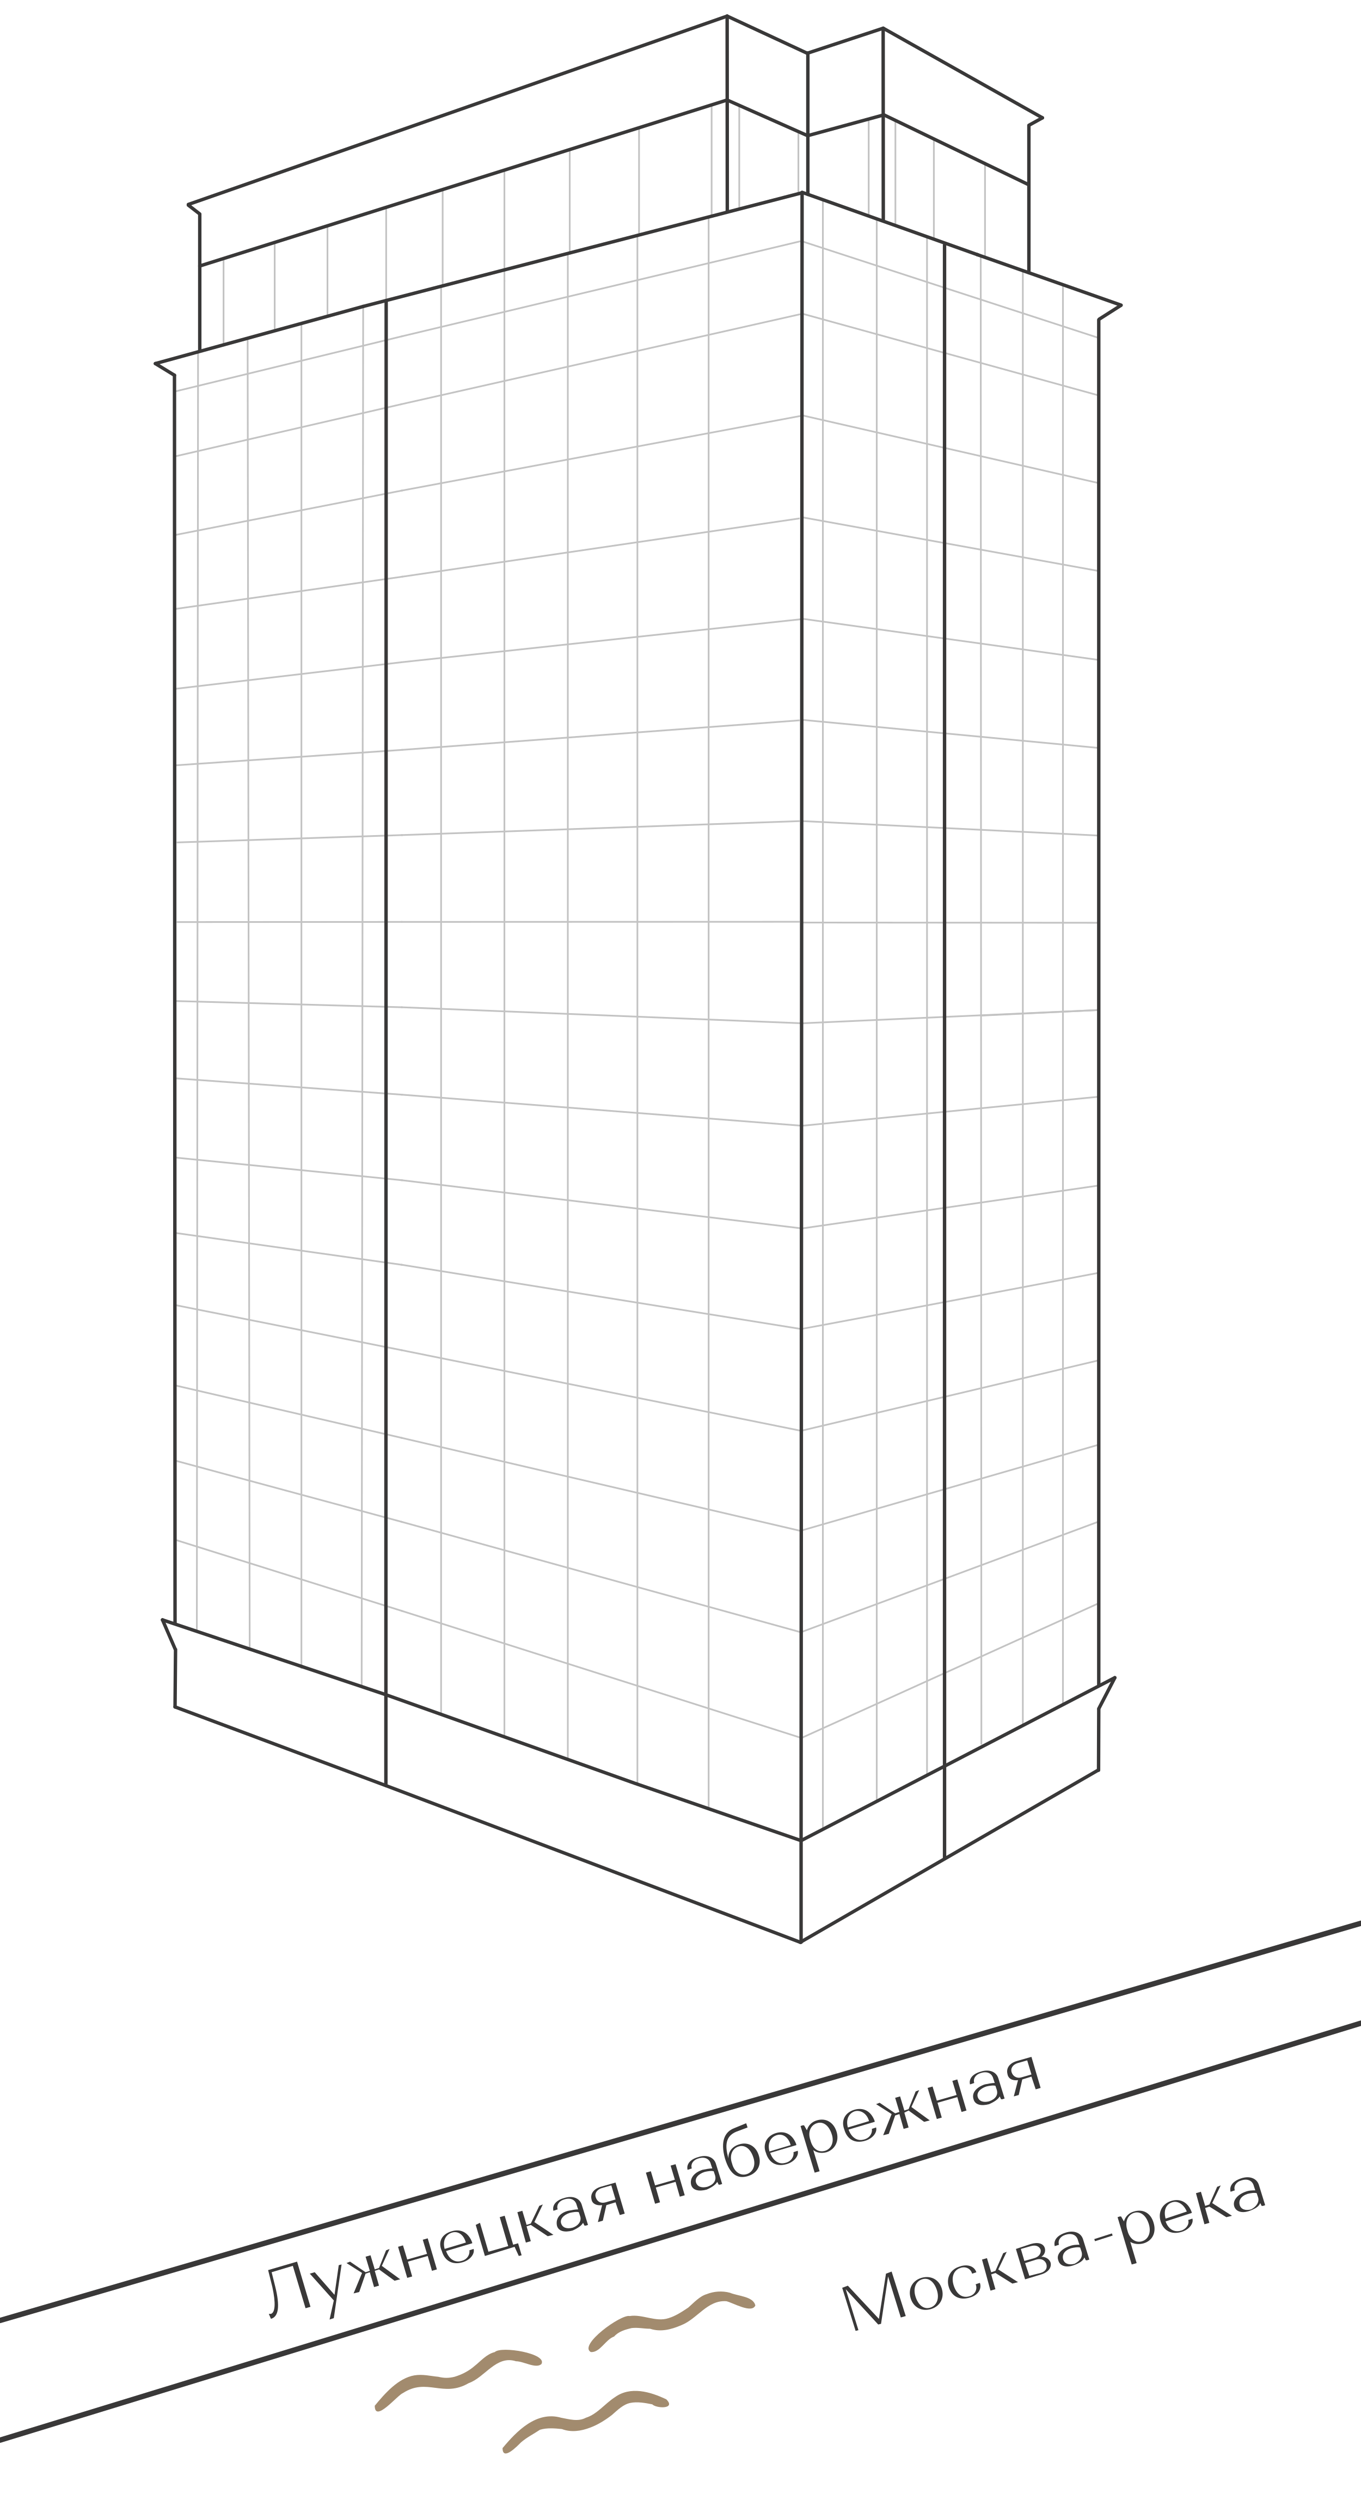 <?xml version="1.0" encoding="UTF-8"?><svg id="_Слой_1" xmlns="http://www.w3.org/2000/svg" width="67.405mm" height="123.804mm" viewBox="0 0 191.069 350.939"><defs><style>.cls-1{stroke:#c3c3c3;stroke-linecap:square;stroke-linejoin:bevel;stroke-width:.24px;}.cls-1,.cls-2,.cls-3,.cls-4{fill:none;}.cls-5{fill:#a28b6e;}.cls-6{isolation:isolate;}.cls-3{stroke-width:.48px;}.cls-3,.cls-4{stroke:#393838;stroke-linecap:round;stroke-linejoin:round;}.cls-4{stroke-width:.748px;}.cls-7{fill:#393838;}</style></defs><line class="cls-1" x1="27.804" y1="49.35" x2="27.634" y2="229.08"/><line class="cls-1" x1="34.764" y1="47.42" x2="35.054" y2="231.62"/><line class="cls-1" x1="42.314" y1="45.36" x2="42.314" y2="234.13"/><line class="cls-1" x1="50.984" y1="43.02" x2="50.774" y2="236.83"/><line class="cls-1" x1="61.924" y1="40.24" x2="61.924" y2="240.63"/><line class="cls-1" x1="70.814" y1="39.43" x2="70.814" y2="243.82"/><line class="cls-1" x1="79.714" y1="35.58" x2="79.714" y2="246.98"/><line class="cls-1" x1="89.484" y1="33.05" x2="89.484" y2="250.46"/><line class="cls-1" x1="99.484" y1="30.46" x2="99.484" y2="253.87"/><line class="cls-1" x1="123.084" y1="30.72" x2="123.084" y2="252.56"/><line class="cls-1" x1="143.594" y1="38.13" x2="143.594" y2="241.98"/><line class="cls-1" x1="149.224" y1="39.97" x2="149.224" y2="239.2"/><line class="cls-1" x1="115.524" y1="28.04" x2="115.524" y2="256.67"/><line class="cls-1" x1="31.384" y1="36.31" x2="31.384" y2="48.25"/><line class="cls-1" x1="38.564" y1="34.05" x2="38.564" y2="46.17"/><line class="cls-1" x1="45.974" y1="31.71" x2="45.974" y2="44.2"/><line class="cls-1" x1="54.214" y1="29.12" x2="54.214" y2="43.95"/><line class="cls-1" x1="62.144" y1="26.62" x2="62.144" y2="40.24"/><line class="cls-1" x1="70.814" y1="23.88" x2="70.814" y2="39.43"/><line class="cls-1" x1="79.984" y1="21" x2="79.984" y2="35.51"/><line class="cls-1" x1="89.714" y1="17.93" x2="89.714" y2="32.97"/><line class="cls-1" x1="99.904" y1="14.72" x2="99.904" y2="30.34"/><line class="cls-1" x1="103.784" y1="14.79" x2="103.784" y2="29.39"/><line class="cls-1" x1="112.084" y1="18.47" x2="112.084" y2="27.11"/><line class="cls-1" x1="121.954" y1="16.71" x2="121.954" y2="30.36"/><line class="cls-1" x1="125.704" y1="16.89" x2="125.704" y2="31.66"/><line class="cls-1" x1="131.104" y1="19.45" x2="131.104" y2="33.48"/><line class="cls-1" x1="138.284" y1="22.86" x2="138.284" y2="35.98"/><line class="cls-1" x1="24.564" y1="64.07" x2="56.314" y2="56.75"/><line class="cls-1" x1="24.654" y1="75.09" x2="56.394" y2="68.87"/><line class="cls-1" x1="24.654" y1="85.48" x2="56.454" y2="80.96"/><line class="cls-1" x1="24.694" y1="96.69" x2="56.314" y2="92.97"/><line class="cls-1" x1="24.724" y1="107.43" x2="56.424" y2="105.27"/><line class="cls-1" x1="24.924" y1="129.44" x2="56.404" y2="129.42"/><line class="cls-1" x1="24.764" y1="140.53" x2="56.404" y2="141.4"/><line class="cls-1" x1="24.544" y1="151.37" x2="56.384" y2="153.67"/><line class="cls-1" x1="24.574" y1="162.5" x2="56.404" y2="165.68"/><line class="cls-1" x1="24.744" y1="173.1" x2="56.384" y2="177.55"/><line class="cls-1" x1="24.734" y1="194.52" x2="56.384" y2="201.85"/><line class="cls-1" x1="24.694" y1="205.07" x2="56.394" y2="213.64"/><line class="cls-1" x1="24.854" y1="216.24" x2="56.374" y2="226.13"/><line class="cls-1" x1="56.464" y1="47.2" x2="112.484" y2="33.84"/><line class="cls-1" x1="56.314" y1="56.75" x2="112.604" y2="44.05"/><line class="cls-1" x1="56.394" y1="68.87" x2="112.604" y2="58.35"/><line class="cls-1" x1="56.454" y1="80.96" x2="112.144" y2="72.79"/><line class="cls-1" x1="56.314" y1="92.97" x2="112.424" y2="86.93"/><line class="cls-1" x1="56.424" y1="105.27" x2="112.144" y2="101.13"/><line class="cls-1" x1="56.424" y1="117.23" x2="112.144" y2="115.27"/><line class="cls-1" x1="56.404" y1="129.42" x2="112.144" y2="129.4"/><line class="cls-1" x1="56.404" y1="141.4" x2="112.534" y2="143.65"/><line class="cls-1" x1="56.384" y1="153.67" x2="112.514" y2="158.03"/><line class="cls-1" x1="56.404" y1="165.68" x2="112.504" y2="172.44"/><line class="cls-1" x1="56.384" y1="177.55" x2="112.214" y2="186.53"/><line class="cls-1" x1="56.384" y1="189.54" x2="112.214" y2="200.81"/><line class="cls-1" x1="56.384" y1="201.85" x2="112.214" y2="214.87"/><line class="cls-1" x1="56.394" y1="213.64" x2="112.214" y2="229.08"/><line class="cls-1" x1="56.374" y1="226.13" x2="112.514" y2="243.98"/><path class="cls-1" d="M112.484,33.84c.08.04,41.7,13.58,41.7,13.58"/><line class="cls-1" x1="112.794" y1="44.08" x2="154.204" y2="55.5"/><line class="cls-1" x1="112.794" y1="58.35" x2="154.254" y2="67.82"/><line class="cls-1" x1="112.794" y1="72.65" x2="154.194" y2="80.15"/><line class="cls-1" x1="112.914" y1="86.9" x2="154.214" y2="92.64"/><line class="cls-1" x1="112.794" y1="101.07" x2="154.254" y2="105"/><line class="cls-1" x1="112.714" y1="115.27" x2="154.254" y2="117.3"/><line class="cls-1" x1="112.714" y1="129.51" x2="154.254" y2="129.54"/><line class="cls-1" x1="112.574" y1="143.65" x2="154.204" y2="141.79"/><path class="cls-1" d="M112.664,158.03l41.59-4.07"/><line class="cls-1" x1="112.664" y1="172.44" x2="154.224" y2="166.43"/><path class="cls-1" d="M112.664,186.53c.1.03,41.53-7.84,41.53-7.84"/><line class="cls-1" x1="112.664" y1="200.81" x2="154.194" y2="190.98"/><line class="cls-1" x1="112.464" y1="214.87" x2="154.144" y2="202.84"/><line class="cls-1" x1="112.584" y1="229.08" x2="154.144" y2="213.64"/><line class="cls-1" x1="112.514" y1="243.98" x2="154.264" y2="225.06"/><line class="cls-1" x1="137.714" y1="142.57" x2="154.204" y2="141.79"/><line class="cls-1" x1="24.594" y1="54.95" x2="56.464" y2="47.2"/><line class="cls-1" x1="24.504" y1="183.19" x2="56.384" y2="189.54"/><line class="cls-1" x1="24.924" y1="118.26" x2="56.424" y2="117.23"/><line class="cls-1" x1="130.144" y1="33.23" x2="130.144" y2="249.15"/><line class="cls-1" x1="137.684" y1="35.98" x2="137.774" y2="244.79"/><polyline class="cls-3" points="26.444 28.8 28.044 30.04 28.044 49.23"/><line class="cls-3" x1="102.084" y1="2.26" x2="113.334" y2="7.48"/><line class="cls-3" x1="102.104" y1="29.65" x2="102.084" y2="2.26"/><line class="cls-3" x1="123.984" y1="4.06" x2="124.004" y2="30.98"/><line class="cls-3" x1="113.414" y1="7.45" x2="113.414" y2="27.29"/><line class="cls-3" x1="21.814" y1="51.04" x2="50.984" y2="43.02"/><line class="cls-3" x1="24.494" y1="52.68" x2="21.814" y2="51.04"/><line class="cls-3" x1="24.494" y1="52.68" x2="24.574" y2="227.88"/><polyline class="cls-3" points="146.344 16.54 144.444 17.59 144.444 38.27"/><line class="cls-3" x1="137.184" y1="35.74" x2="157.394" y2="42.84"/><line class="cls-3" x1="112.604" y1="27.06" x2="112.464" y2="258.39"/><line class="cls-3" x1="112.604" y1="27" x2="137.304" y2="35.78"/><line class="cls-3" x1="50.984" y1="43.02" x2="112.604" y2="27.06"/><line class="cls-3" x1="54.214" y1="42.28" x2="54.174" y2="250.52"/><line class="cls-3" x1="132.604" y1="34.4" x2="132.604" y2="260.9"/><line class="cls-3" x1="26.444" y1="28.7" x2="102.084" y2="2.26"/><line class="cls-3" x1="113.414" y1="7.45" x2="123.994" y2="3.96"/><line class="cls-3" x1="123.994" y1="3.96" x2="146.344" y2="16.54"/><line class="cls-3" x1="124.104" y1="16.13" x2="144.354" y2="25.9"/><line class="cls-3" x1="113.484" y1="19.02" x2="124.004" y2="16.15"/><line class="cls-3" x1="102.104" y1="14.05" x2="113.364" y2="19.04"/><line class="cls-3" x1="28.044" y1="37.34" x2="102.044" y2="14.05"/><polyline class="cls-3" points="157.324 42.89 154.314 44.81 154.254 44.9 154.254 236.53"/><line class="cls-3" x1="22.814" y1="227.4" x2="54.184" y2="237.91"/><polyline class="cls-3" points="54.264 237.94 89.174 250.36 112.464 258.39"/><path class="cls-3" d="M112.464,258.39c.21-.1,44.04-22.87,44.04-22.87"/><polyline class="cls-3" points="22.814 227.4 24.644 231.62 24.644 231.55 24.574 239.62"/><line class="cls-3" x1="24.574" y1="239.62" x2="54.214" y2="250.68"/><line class="cls-3" x1="54.214" y1="250.68" x2="112.354" y2="272.66"/><line class="cls-3" x1="112.354" y1="272.66" x2="154.144" y2="248.51"/><line class="cls-3" x1="154.254" y1="239.98" x2="154.224" y2="248.51"/><line class="cls-3" x1="112.464" y1="258.45" x2="112.464" y2="272.66"/><line class="cls-3" x1="156.514" y1="235.52" x2="154.254" y2="239.87"/><line class="cls-4" y1="342.555" x2="191.069" y2="284.013"/><line class="cls-4" x1="191.069" y1="269.988" y2="325.754"/><g class="cls-6"><path class="cls-7" d="M37.741,324.828h.297c.595-.198.694-1.487.198-3.767l-.595-2.379,4.064-1.19,1.883,6.344-.694.198-1.784-5.948-2.974.892.496,1.983c.694,2.776.496,4.263-.595,4.56l-.297-.694Z"/></g><g class="cls-6"><path class="cls-7" d="M43.491,319.178l.694-.198,2.776,3.172.595-4.163.397-.099-1.09,7.534-.595.198.595-2.676-3.37-3.767Z"/></g><g class="cls-6"><path class="cls-7" d="M50.827,319.079l-2.181-1.388.496-.198,2.181,1.487.595-.198-.595-1.983.694-.198.595,1.983.595-.198.991-2.478.496-.198-1.09,2.379,2.577,1.883-.793.198-2.181-1.586-.595.198.595,2.082-.694.198-.595-2.082-.595.198-.892,2.577-.793.198,1.19-2.875Z"/></g><g class="cls-6"><path class="cls-7" d="M57.171,319.772l-1.289-4.362.694-.198.595,1.983,2.776-.793-.595-1.983.694-.198,1.289,4.362-.694.198-.595-2.082-2.776.793.595,2.082-.694.198Z"/></g><g class="cls-6"><path class="cls-7" d="M63.416,313.23c1.289-.397,2.379.198,2.875,1.586v.099l-3.668,1.09c.397,1.09,1.19,1.685,2.181,1.388.793-.198,1.19-.892,1.09-1.487l.595-.198c.198.694-.496,1.586-1.586,1.883-1.388.397-2.478-.198-2.875-1.586-.595-1.289,0-2.379,1.388-2.776ZM63.416,313.428c-.892.297-1.289,1.19-.991,2.28l2.974-.892c-.297-1.09-1.09-1.685-1.983-1.388Z"/></g><g class="cls-6"><path class="cls-7" d="M67.381,312.04l1.19,4.064,2.776-.793-1.19-4.064.694-.198,1.19,4.064.694-.198.496,1.685-.397.099-.595-1.289-4.163,1.289-1.289-4.362.595-.297Z"/></g><g class="cls-6"><path class="cls-7" d="M72.635,310.553l.694-.198.595,1.983.595-.198,1.19-2.478.496-.198-1.19,2.478,2.676,1.784-.793.198-2.379-1.586-.595.198.595,2.082-.694.198-1.19-4.263Z"/></g><g class="cls-6"><path class="cls-7" d="M79.773,310.355c.496-.099.991-.198,1.388-.198l-.198-.595c-.198-.793-.892-1.09-1.784-.793-.694.198-1.09.793-.892,1.388l-.595.198c-.198-.793.397-1.487,1.487-1.784,1.19-.397,2.181,0,2.478.892l.892,2.875-.297.099h-.198l-.198-.397c-.198.397-.793.793-1.487,1.09-1.09.297-1.983.099-2.181-.694-.198-.991.397-1.784,1.586-2.082ZM81.458,311.148l-.198-.595c-.297-.099-.892,0-1.289.099-.892.297-1.388.892-1.19,1.487.198.595.793.793,1.586.595.892-.297,1.289-.991,1.09-1.586Z"/></g><g class="cls-6"><path class="cls-7" d="M84.531,309.562c-.793.099-1.388-.198-1.487-.793-.198-.793.297-1.487,1.289-1.784l2.082-.595,1.289,4.362-.694.198-.595-1.784-1.289.397-.496,2.181-.694.198.595-2.379ZM85.027,309.166l1.388-.397-.595-1.983-1.388.397c-.595.198-.991.694-.793,1.289.198.595.694.892,1.388.694Z"/></g><g class="cls-6"><path class="cls-7" d="M91.966,309.364l-1.289-4.362.694-.198.595,1.983,2.776-.793-.595-1.983.694-.198,1.289,4.362-.694.198-.595-2.082-2.776.793.595,2.082-.694.198Z"/></g><g class="cls-6"><path class="cls-7" d="M98.608,304.606c.496-.099.991-.198,1.388-.198l-.198-.595c-.198-.793-.892-1.09-1.784-.793-.694.198-1.09.793-.892,1.388l-.595.198c-.198-.793.397-1.487,1.487-1.784,1.19-.397,2.181,0,2.478.892l.892,2.875-.297.099h-.198l-.198-.397c-.198.397-.793.793-1.487,1.09-1.09.297-1.983.099-2.181-.694-.198-.892.397-1.685,1.586-2.082ZM100.392,305.399l-.198-.595c-.297-.099-.892,0-1.289.099-.892.297-1.388.892-1.19,1.487.198.595.793.793,1.586.595.892-.297,1.289-.892,1.09-1.586Z"/></g><g class="cls-6"><path class="cls-7" d="M104.754,298.063l.198.595-1.586.595c-1.19.496-1.784,1.487-1.09,3.767-.099-.892.496-1.685,1.487-1.983,1.19-.397,2.379.198,2.776,1.586.397,1.289-.198,2.478-1.586,2.875s-2.478-.198-3.172-2.478c-.694-2.478,0-3.767,1.289-4.263l1.685-.694ZM104.853,305.2c.892-.297,1.289-1.289.892-2.379-.397-1.19-1.19-1.784-2.082-1.487s-1.289,1.289-.892,2.379c.297,1.19,1.19,1.784,2.082,1.487Z"/></g><g class="cls-6"><path class="cls-7" d="M108.917,299.451c1.289-.397,2.379.198,2.875,1.586v.099l-3.668,1.09c.397,1.09,1.19,1.685,2.181,1.388.793-.198,1.19-.892,1.09-1.487l.595-.198c.198.694-.496,1.586-1.586,1.883-1.388.397-2.478-.198-2.875-1.586-.496-1.19.099-2.379,1.388-2.776ZM109.016,299.748c-.892.297-1.289,1.19-.991,2.28l2.974-.892c-.297-1.09-1.09-1.685-1.983-1.388Z"/></g><g class="cls-6"><path class="cls-7" d="M112.387,298.459l.297-.099h.198l.397.694c.198-.694.694-1.19,1.388-1.388,1.289-.397,2.379.297,2.776,1.586.397,1.289-.198,2.478-1.388,2.875-.694.198-1.388.099-1.883-.297l.892,2.974-.694.198-1.983-6.543ZM115.856,301.929c.892-.297,1.289-1.289.892-2.379-.397-1.19-1.19-1.784-2.082-1.487s-1.289,1.289-.892,2.379c.297,1.19,1.09,1.784,2.082,1.487Z"/></g><g class="cls-6"><path class="cls-7" d="M119.921,296.179c1.289-.397,2.379.198,2.875,1.586v.099l-3.668,1.09c.397,1.09,1.19,1.685,2.181,1.388.793-.198,1.19-.892,1.09-1.487l.595-.198c.198.694-.496,1.586-1.586,1.883-1.388.397-2.478-.198-2.875-1.586-.496-1.289.099-2.379,1.388-2.776ZM120.02,296.378c-.892.297-1.289,1.19-.991,2.28l2.974-.892c-.297-1.09-1.19-1.586-1.983-1.388Z"/></g><g class="cls-6"><path class="cls-7" d="M125.175,296.774l-2.181-1.388.496-.198,2.181,1.487.595-.198-.595-1.983.694-.198.595,1.983.595-.198.991-2.478.496-.198-1.09,2.379,2.577,1.883-.793.198-2.181-1.586-.595.297.595,2.082-.694.198-.595-2.082-.595.198-.892,2.577-.793.198,1.19-2.974Z"/></g><g class="cls-6"><path class="cls-7" d="M131.519,297.468l-1.289-4.362.694-.198.595,1.983,2.776-.793-.595-1.983.694-.198,1.289,4.362-.694.198-.595-2.082-2.776.793.595,2.082-.694.198Z"/></g><g class="cls-6"><path class="cls-7" d="M138.26,292.611c.496-.099.991-.198,1.388-.198l-.198-.595c-.198-.793-.892-1.09-1.784-.793-.694.198-1.09.793-.892,1.388l-.595.198c-.198-.793.397-1.487,1.487-1.784,1.19-.397,2.181,0,2.478.892l.892,2.875-.297.099h-.198l-.198-.397c-.198.397-.793.793-1.487,1.09-1.09.297-1.983.099-2.181-.694-.297-.892.397-1.685,1.586-2.082ZM139.945,293.404l-.198-.595c-.297-.099-.892,0-1.289.099-.892.297-1.388.892-1.19,1.487s.793.793,1.586.595c.892-.297,1.289-.892,1.09-1.586Z"/></g><g class="cls-6"><path class="cls-7" d="M142.919,292.016c-.793.099-1.388-.198-1.487-.892-.198-.793.297-1.487,1.289-1.784l2.082-.595,1.289,4.362-.694.198-.595-1.784-1.289.397-.496,2.181-.694.198.595-2.28ZM143.415,291.619l1.388-.397-.595-1.983-1.388.397c-.595.198-.991.694-.793,1.289.198.595.793.892,1.388.694Z"/></g><g class="cls-6"><path class="cls-7" d="M118.235,321.166l.793-.297,4.362,4.659.991-6.344.793-.297,1.983,6.245-.694.198-1.784-5.75-.991,6.642-.397.099-4.56-4.957,1.784,5.75-.397.099-1.883-6.047Z"/></g><g class="cls-6"><path class="cls-7" d="M129.338,319.779c1.289-.397,2.478.198,2.875,1.487s-.198,2.478-1.487,2.875-2.478-.198-2.875-1.487c-.397-1.289.198-2.478,1.487-2.875ZM130.627,323.942c.892-.297,1.289-1.289.892-2.478s-1.19-1.784-2.082-1.487c-.892.297-1.289,1.289-.892,2.478.397,1.19,1.19,1.784,2.082,1.487Z"/></g><g class="cls-6"><path class="cls-7" d="M137.07,318.986l-.595.198c-.198-.694-.892-1.09-1.685-.793-.892.297-1.289,1.289-.892,2.478s1.19,1.784,2.181,1.487c.793-.198,1.19-.991.892-1.685l.595-.198c.297.892-.297,1.784-1.487,2.082-1.388.397-2.478-.198-2.875-1.487-.397-1.289.198-2.478,1.487-2.875,1.09-.397,2.082-.099,2.379.793Z"/></g><g class="cls-6"><path class="cls-7" d="M137.863,317.201l.694-.198.595,1.983.595-.198,1.09-2.478.496-.198-1.19,2.478,2.776,1.784-.793.198-2.379-1.487-.595.198.595,2.082-.694.198-1.19-4.362Z"/></g><g class="cls-6"><path class="cls-7" d="M142.622,315.714l2.082-.694c.991-.297,1.784-.099,1.983.595.099.397,0,.892-.496,1.19.595,0,1.09.297,1.289.793.198.694-.297,1.388-1.289,1.685l-2.28.694-1.289-4.263ZM145.199,317.003c.694-.198.991-.694.892-1.19-.198-.496-.694-.694-1.388-.496l-1.388.397.496,1.685,1.388-.397ZM146.091,319.085c.694-.198.991-.694.793-1.289-.198-.496-.694-.793-1.388-.595l-1.586.496.595,1.784,1.586-.397Z"/></g><g class="cls-6"><path class="cls-7" d="M150.155,315.318c.496-.198.991-.198,1.388-.198l-.198-.595c-.198-.793-.892-1.09-1.784-.793-.694.198-1.09.793-.892,1.388l-.595.198c-.198-.793.297-1.487,1.487-1.883s2.181,0,2.478.892l.892,2.875-.297.099h-.198l-.198-.397c-.198.496-.694.793-1.487,1.09-1.09.397-1.983.099-2.181-.694-.297-.793.397-1.586,1.586-1.983ZM151.841,316.111l-.198-.595c-.297-.099-.892,0-1.289.099-.892.297-1.289.892-1.09,1.586.198.595.793.793,1.586.595.793-.397,1.19-.991.991-1.685Z"/></g><g class="cls-6"><path class="cls-7" d="M153.625,314.327l2.478-.793.099.297-2.478.793-.099-.297Z"/></g><g class="cls-6"><path class="cls-7" d="M156.896,311.253l.297-.099h.198l.397.694c.198-.694.694-1.19,1.388-1.388,1.289-.397,2.379.198,2.776,1.586.397,1.289-.099,2.478-1.388,2.875-.694.198-1.388.099-1.883-.198l.892,2.974-.694.198-1.983-6.642ZM160.366,314.624c.892-.297,1.289-1.289.892-2.478-.397-1.19-1.19-1.784-2.082-1.487-.892.297-1.289,1.289-.892,2.478.297,1.19,1.19,1.784,2.082,1.487Z"/></g><g class="cls-6"><path class="cls-7" d="M164.43,308.973c1.289-.397,2.379.198,2.875,1.586v.099l-3.668,1.19c.397,1.09,1.19,1.586,2.181,1.289.694-.198,1.19-.892.991-1.487l.595-.198c.198.694-.496,1.586-1.586,1.883-1.388.397-2.478-.198-2.875-1.487s.198-2.478,1.487-2.875ZM164.53,309.172c-.892.297-1.19,1.19-.892,2.28l2.974-.991c-.397-.991-1.289-1.586-2.082-1.289Z"/></g><g class="cls-6"><path class="cls-7" d="M167.9,307.883l.694-.198.595,1.983.595-.198,1.09-2.478.496-.198-1.19,2.478,2.776,1.784-.793.198-2.379-1.487-.595.198.595,2.082-.694.198-1.19-4.362Z"/></g><g class="cls-6"><path class="cls-7" d="M174.839,307.685c.496-.198.991-.198,1.388-.198l-.198-.595c-.198-.793-.892-1.09-1.784-.793-.694.198-1.09.793-.892,1.388l-.595.198c-.198-.793.297-1.487,1.487-1.883s2.181,0,2.478.892l.892,2.875-.297.099h-.198l-.198-.397c-.198.496-.694.793-1.487,1.09-1.09.397-1.983.099-2.181-.694s.496-1.586,1.586-1.983ZM176.623,308.478l-.198-.595c-.297-.099-.892,0-1.289.099-.892.297-1.289.892-1.09,1.586.198.595.793.793,1.586.595.793-.397,1.19-1.09.991-1.685Z"/></g><path class="cls-5" d="M76.006,331.873c.892-1.487-5.65-2.577-6.543-1.685-1.19.297-1.983,1.289-2.875,1.983-.793.694-1.784,1.19-2.776,1.487-.793.198-1.487.198-2.28,0-1.09-.099-2.181-.397-3.37-.198-2.28.397-4.163,2.577-5.551,4.263,0,2.478,3.172-1.487,3.965-1.784,3.37-2.181,5.65.694,9.219-1.388,2.28-.793,3.866-3.965,6.642-3.073,1.09,0,2.776,1.09,3.569.397Z"/><path class="cls-5" d="M106.042,323.645c-.297-1.289-2.379-1.289-3.569-1.784-1.09-.297-2.28-.198-3.271.198-.991.297-1.784,1.19-2.577,1.883-.892.595-1.784,1.19-2.776,1.487-1.784.595-3.668-.595-5.452-.297-1.19-.297-7.237,4.064-5.452,5.056,1.289.099,2.082-1.784,3.271-2.181.595-.694,1.586-.991,2.478-1.19.892-.099,1.685.099,2.577.099,1.487.496,2.974.099,4.362-.496,2.28-.892,3.668-3.569,6.344-3.37.892.198,3.569,1.784,4.064.595Z"/><path class="cls-5" d="M93.552,336.829c-2.28-1.09-5.056-1.883-7.237-.297-1.388.892-2.478,2.379-4.064,2.875-1.09.595-2.379.198-3.47,0-3.47-.991-6.245,1.883-8.228,4.263,0,1.883,2.082-.297,2.577-.793.793-.694,1.784-1.19,2.676-1.784.991-.297,2.082-.198,3.073-.099,1.289.496,2.676.297,3.965-.198,1.09-.397,2.181-1.09,3.073-1.784.793-.694,1.586-1.487,2.577-1.685s2.082,0,3.073.198c.595.595,3.37.694,1.983-.694Z"/><rect class="cls-2" width="217.182" height="350.946"/></svg>